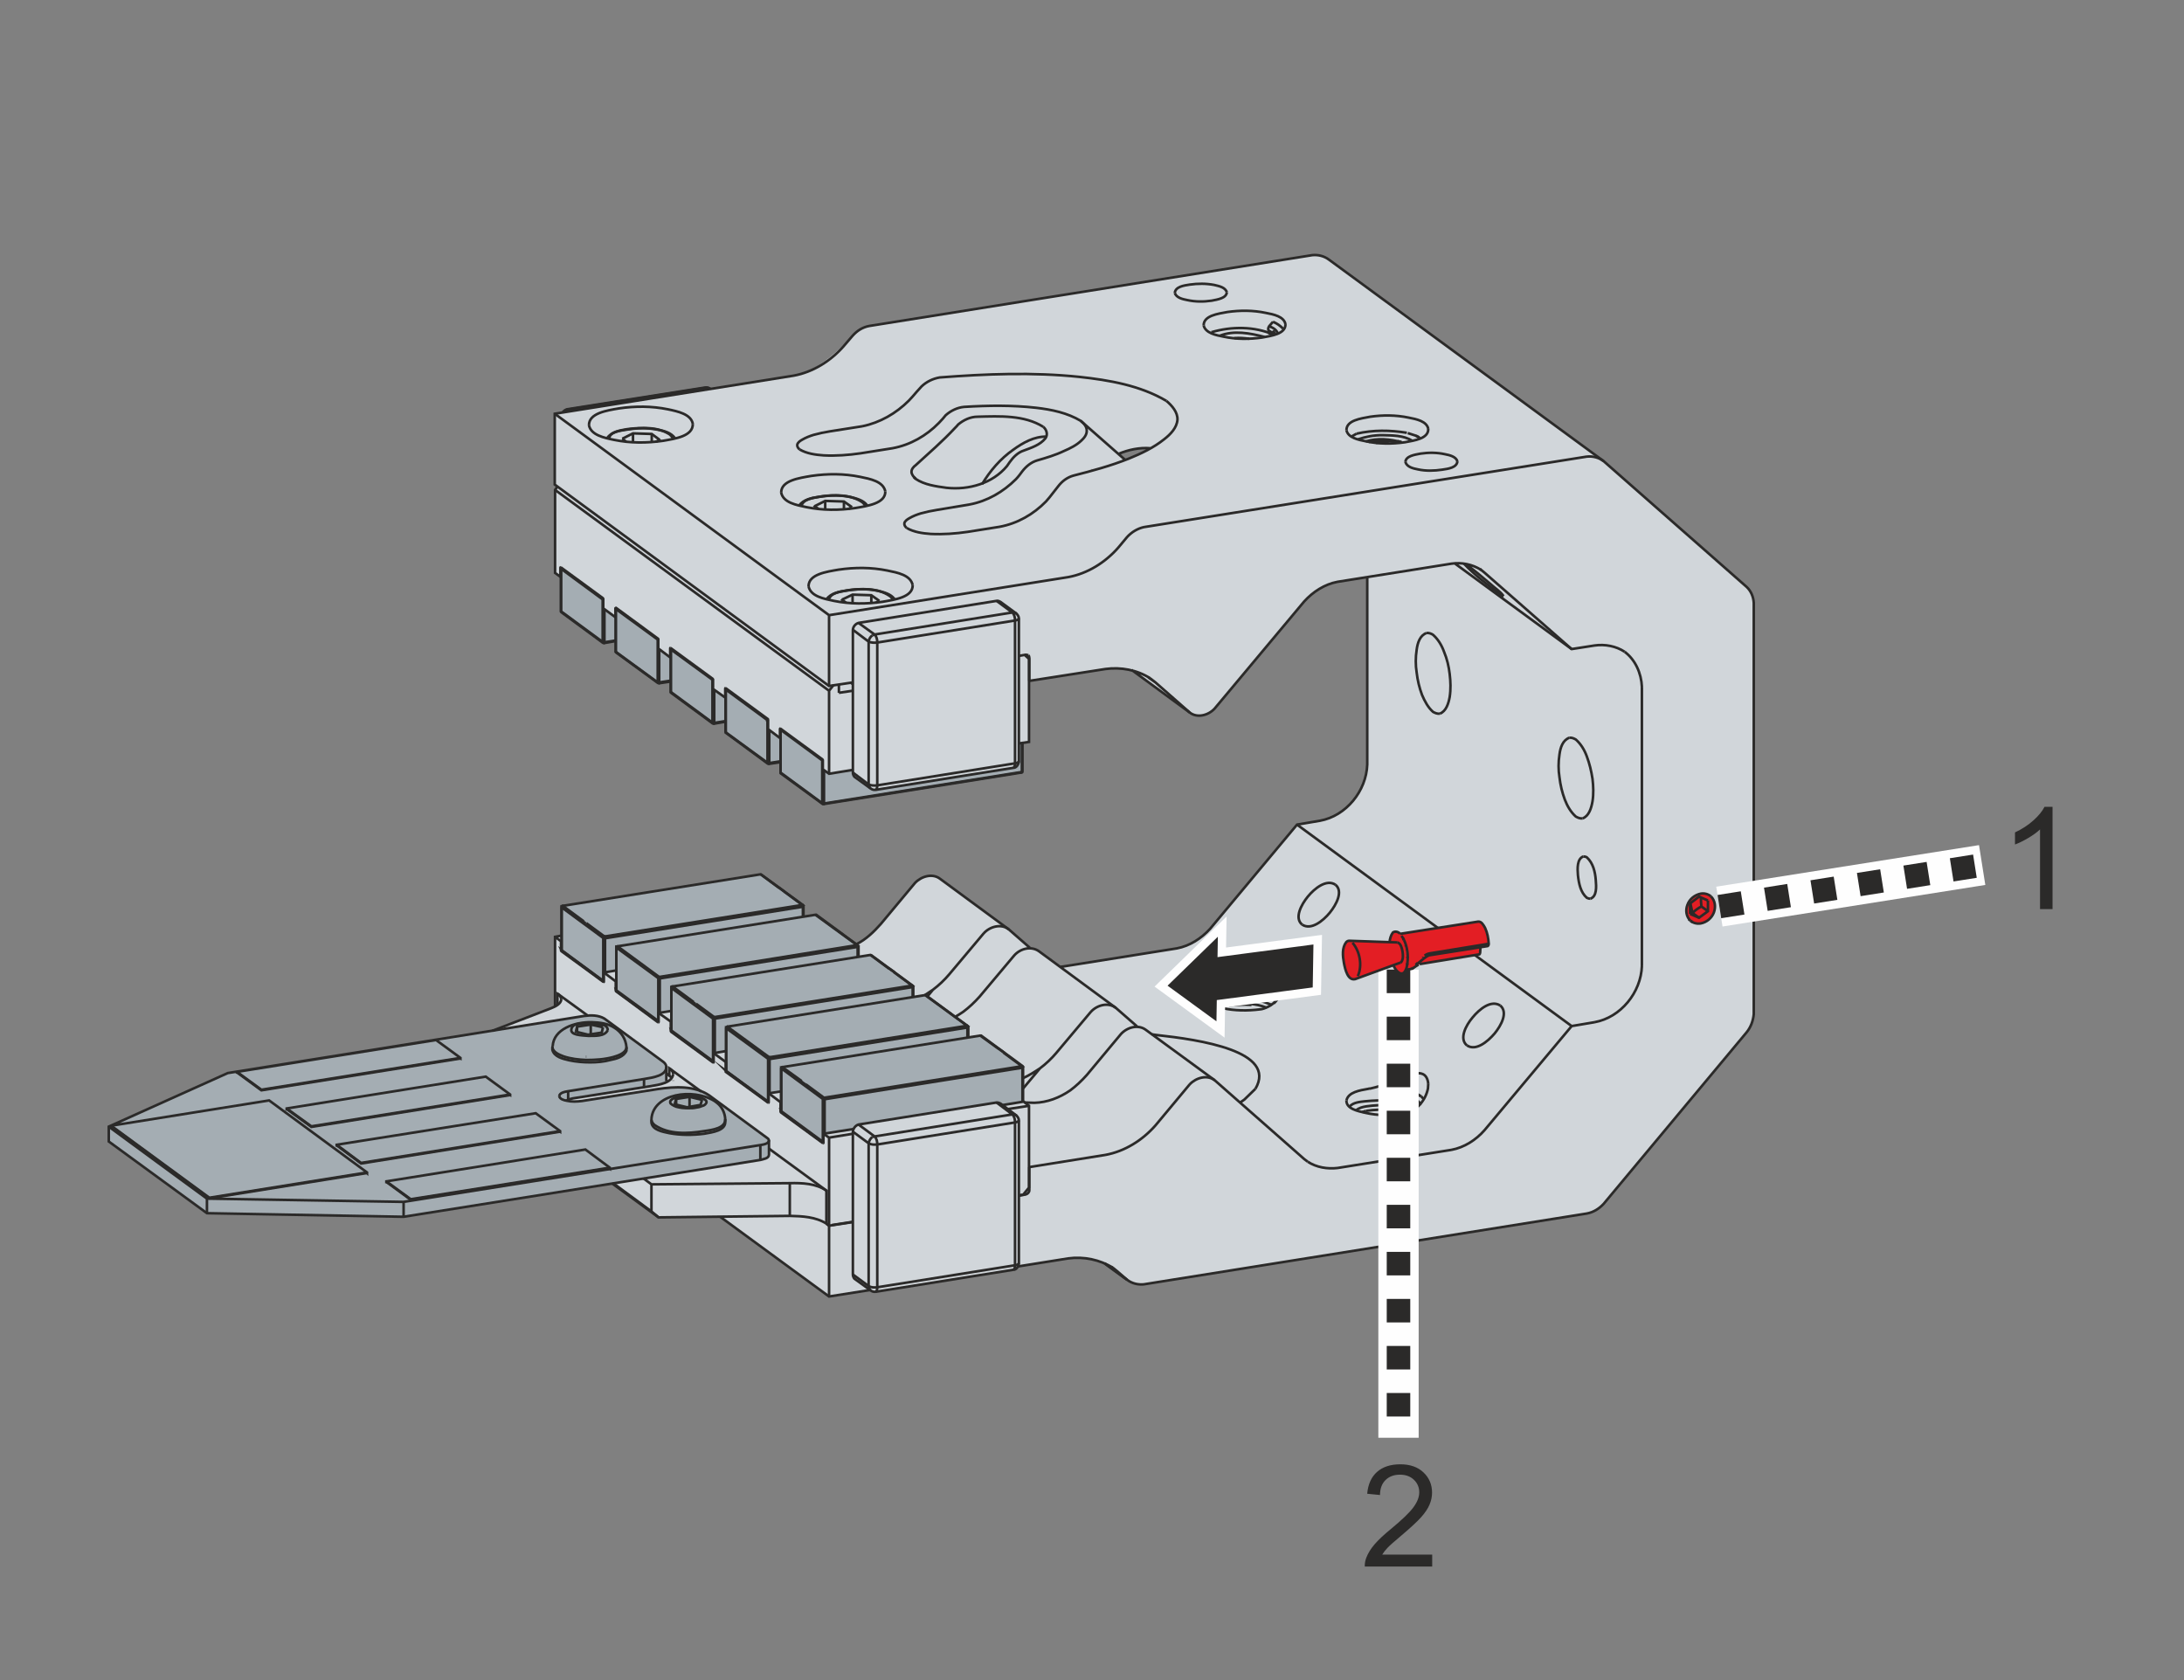 <?xml version="1.0" encoding="UTF-8"?>
<!DOCTYPE svg PUBLIC "-//W3C//DTD SVG 1.1//EN" "http://www.w3.org/Graphics/SVG/1.1/DTD/svg11.dtd">
<!-- Creator: Corel DESIGNER 2020 (64-Bit) -->
<svg xmlns="http://www.w3.org/2000/svg" xml:space="preserve" width="65mm" height="50mm" version="1.1" style="shape-rendering:geometricPrecision; text-rendering:geometricPrecision; image-rendering:optimizeQuality; fill-rule:evenodd; clip-rule:evenodd"
viewBox="0 0 6498.94 4999.18"
 xmlns:xlink="http://www.w3.org/1999/xlink"
 xmlns:xodm="http://www.corel.com/coreldraw/odm/2003">
 <rect x="0" y="0" width="6498.94" height="4999.18" fill="#808080" stroke="none"/>
 <defs>
  <style type="text/css">
   <![CDATA[
    .str3 {stroke:#FEFEFE;stroke-width:25;stroke-miterlimit:22.926}
    .str1 {stroke:#FEFEFE;stroke-width:119.98;stroke-miterlimit:22.926}
    .str0 {stroke:#2B2A29;stroke-width:7.62;stroke-miterlimit:22.926}
    .str2 {stroke:#2B2A29;stroke-width:69.99;stroke-miterlimit:22.926;stroke-dasharray:69.989 69.989}
    .fil0 {fill:none}
    .fil5 {fill:#2B2A29}
    .fil2 {fill:#E31E24}
    .fil4 {fill:#2B2A29;fill-rule:nonzero}
    .fil6 {fill:#E31E24;fill-rule:nonzero}
    .fil1 {fill:#D1D6DA;fill-rule:nonzero}
    .fil3 {fill:#A4ADB3;fill-rule:nonzero}
   ]]>
  </style>
 </defs>
 <g id="Ebene_x0020_1">
  <rect class="fil0" x="-0.01" y="0" width="6498.94" height="4999.18"/>
  <g id="AT2000-1000_Starterkit_mit_Gestell_maerz2021_neue_grafiken-1.svg">
   <g>
    <path id="Mover_Grundk_x0026__x0023_xF6_x003b_rper_RV" class="fil1" d="M4722 3610.87c12.28,-2.18 32.63,-9.43 49.58,-28.34l425.84 -510.83c13.37,-17.28 18.39,-31.09 21.25,-54.01l0 -1223.52c-1.23,-21.35 -9.6,-36.98 -21.25,-47.81l-425.84 -374.49 -817.92 -599.92c-14.96,-11.54 -36.51,-14.28 -48.82,-12.73l-1318.26 210.72c-47.12,4.74 -112.14,125.29 -224.87,147.85l-248.03 39.53c-4.8,-4.02 -10.2,-5.08 -15.8,-4.12l-410.79 64.63 -12.67 9.51 -23.64 3.77 0 210.71 8.01 5.89 -7.12 10.05 0 247.01 815.39 597.59 70.83 -11.51 0 -416.99c-0.05,-9.33 9.52,-18.76 16.82,-20.36l410.79 -65.52c3.69,-0.78 7.89,0.68 12.4,3.54l46.92 34.53c4.97,5.18 6.94,9.84 7.08,14.16l0 370.96 30.11 -3.54 0 -181.5 0.89 0 226.64 -35.4c41.68,-5.23 67.58,1.81 80.93,4.87l169.61 124.38c24.57,18.46 54.35,8.52 74.37,-11.51l266.49 -318.72c30.97,-33.39 61.1,-50.1 99.15,-58.43l88.54 -14.17 0 557.76c-4.98,83.81 -59.82,149.79 -140.77,167.32l-68.17 11.52 -258.52 309.86c-20.8,25.05 -63.91,52.86 -99.15,58.43l-339.08 54.01 -8.38 0.83 -62.45 -45.98c-10.15,-6.85 -16.62,-8.34 -25.83,-9.01l-1.62 -1.62 -64.04 -55.81 -203.33 -149.59c-24.34,-17.56 -56.97,-6.72 -74.37,12.4l-101.81 122.17c-22.78,24.79 -41.47,43.98 -69.05,58.43l-3.77 1.89 -877.14 -25.79 -19.48 3.54 0 207.17 -184.91 71.87 355.22 455.15 137.78 100.68 183.27 -2.66 324.03 238.16 711.8 -113.33c34.95,-4.27 70.43,-1.1 108.15,14.92l67.14 48.83c3.62,2.53 6.55,4.57 9.69,6.04 14.55,6.84 24.78,8.21 39.89,7.24l1318.26 -210.71zm-1363.41 -2246.07l-10.18 3.98 -20.39 -17.97 11.03 -4.36 11.49 -3.87c21.54,-6.73 45.14,-10.84 73.62,-8.69 -18.68,10.38 -44.09,22.47 -65.57,30.9z"/>
    <circle class="fil2" transform="matrix(0.27 -0.043 -0 0.28 5060.65 2703.82)" r="159.31"/>
    <g>
     <path id="_104219" class="fil3" d="M2262.56 3451.52c10.57,-2.48 24.83,-4.93 25.68,-15.06l0 -43.38 -3.75 -5.71 -174.2 -127.97c-31.16,-19.78 -70.76,-29.9 -142.42,-20.27l-236.51 37.08c-15.07,1.7 -30.39,2.84 -45.86,-1.03 3.37,-2.79 9.8,-4.99 19.31,-6.94l211.64 -33.24c23.48,-2.88 56.62,-9.22 66.4,-14.78l-0.04 -46.61c-0.41,-3.92 -3.29,-10.07 -10.63,-15.15l-173.52 -127.49c-17.12,-10.87 -43.27,-11.95 -82.05,-4.53l-1038.78 166.55 -354.16 159.22 0 44.43 292.19 213.33 585.19 10.63 1061.52 -169.09z"/>
     <polygon id="_098774_x0020__x0025_1" class="fil3" points="1678.36,3150.55 1680.33,3150.55 1692.13,3153.5 1692.13,3153.5 1709.84,3158.41 1709.84,3158.41 1743.29,3160.38 1743.29,3160.38 1743.29,3160.38 1781.66,3160.38 1781.66,3160.38 1817.07,3154.49 1817.07,3154.49 1817.07,3154.49 1816.09,3154.49 1816.09,3154.49 1836.75,3149.57 1836.75,3149.57 1850.53,3141.7 1850.53,3141.7 1856.43,3137.76 1856.43,3137.76 1856.43,3137.76 1855.45,3137.76 1855.45,3137.76 1857.41,3136.78 1857.41,3136.78 1864.3,3129.89 1864.3,3129.89 1864.3,3129.89 1864.3,3116.11 1864.3,3116.11 1864.3,3116.11 1866.27,3114.14 1866.27,3114.14 1866.27,3114.14 1864.3,3113.16 1864.3,3114.14 1864.3,3114.14 1864.3,3114.14 1863.32,3109.22 1863.32,3109.22 1863.32,3109.22 1863.32,3105.29 1863.32,3105.29 1864.3,3104.3 1864.3,3104.3 1863.32,3101.35 1863.32,3101.35 1862.33,3101.35 1862.33,3101.35 1862.33,3101.35 1861.35,3096.44 1861.35,3096.44 1861.35,3096.44 1860.37,3093.49 1860.37,3093.49 1860.37,3093.49 1860.37,3092.51 1860.37,3092.51 1843.64,3066.92 1843.64,3066.92 1843.64,3066.92 1832.81,3062 1832.81,3062 1831.83,3059.05 1831.83,3059.05 1828.88,3058.07 1828.88,3058.07 1828.88,3058.07 1826.91,3056.1 1826.91,3057.08 1826.91,3057.08 1826.91,3057.08 1825.93,3056.1 1825.93,3056.1 1825.93,3056.1 1820.02,3053.15 1820.02,3053.15 1820.02,3053.15 1820.02,3053.15 1820.02,3053.15 1801.34,3046.26 1801.34,3046.26 1801.34,3046.26 1801.34,3046.26 1801.34,3046.26 1800.35,3046.26 1800.35,3046.26 1800.35,3046.26 1799.37,3046.26 1798.39,3046.26 1798.39,3046.26 1798.39,3046.26 1798.39,3046.26 1798.39,3046.26 1797.4,3045.28 1797.4,3045.28 1797.4,3044.29 1794.45,3045.28 1794.45,3045.28 1794.45,3045.28 1794.45,3044.29 1794.45,3044.29 1794.45,3044.29 1794.45,3044.29 1794.45,3044.29 1792.48,3044.29 1792.48,3044.29 1792.48,3044.29 1791.5,3044.29 1791.5,3044.29 1791.5,3044.29 1791.5,3044.29 1789.53,3044.29 1789.53,3044.29 1789.53,3045.28 1789.53,3045.28 1789.53,3045.28 1790.51,3043.31 1790.51,3043.31 1741.33,3040.35 1741.33,3040.35 1741.33,3040.35 1742.31,3041.34 1742.31,3041.34 1739.36,3041.34 1739.36,3041.34 1739.36,3041.34 1739.36,3041.34 1731.49,3042.32 1731.49,3042.32 1731.49,3043.31 1731.49,3043.31 1718.69,3045.28 1718.69,3045.28 1710.82,3046.26 1710.82,3046.26 1700.98,3049.21 1700.98,3049.21 1696.06,3050.2 1696.06,3050.2 1689.18,3053.15 1689.18,3053.15 1684.27,3055.12 1684.27,3055.12 1681.31,3056.1 1681.31,3056.1 1679.35,3058.07 1679.35,3058.07 1679.35,3058.07 1676.39,3060.04 1676.39,3060.04 1676.39,3060.04 1676.39,3060.04 1676.39,3059.05 1675.41,3061.02 1675.41,3061.02 1675.41,3061.02 1675.41,3061.02 1675.41,3061.02 1675.41,3061.02 1675.41,3061.02 1670.49,3063.97 1670.49,3063.97 1672.46,3062.99 1672.46,3062.99 1670.49,3065.94 1670.49,3065.94 1667.54,3066.92 1667.54,3066.92 1667.54,3067.91 1667.54,3067.91 1667.54,3067.91 1666.55,3068.89 1666.55,3068.89 1666.55,3067.91 1664.59,3069.88 1664.59,3069.88 1664.59,3069.88 1664.59,3069.88 1661.63,3072.83 1661.63,3072.83 1661.63,3074.8 1661.63,3074.8 1658.68,3075.78 1658.68,3075.78 1657.7,3076.76 1657.7,3076.76 1657.7,3077.75 1657.7,3077.75 1657.7,3077.75 1655.73,3079.72 1655.73,3079.72 1655.73,3080.7 1655.73,3080.7 1655.73,3080.7 1654.75,3081.68 1654.75,3081.68 1653.76,3086.6 1653.76,3086.6 1651.79,3087.59 1651.79,3087.59 1651.79,3088.57 1651.79,3088.57 1651.79,3088.57 1648.84,3095.46 1648.84,3095.46 1649.83,3093.49 1649.83,3093.49 1648.84,3093.49 1648.84,3093.49 1648.84,3093.49 1646.87,3098.4 1646.87,3098.4 1645.89,3101.35 1645.89,3101.35 1645.89,3101.35 1644.91,3107.25 1644.91,3107.25 1644.91,3107.25 1644.91,3107.25 1644.91,3107.25 1644.91,3107.25 1643.92,3107.25 1643.92,3107.25 1643.92,3107.25 1643.92,3107.25 1643.92,3107.25 1644.91,3110.21 1644.91,3110.21 1644.91,3110.21 1644.91,3110.21 1644.91,3110.21 1643.92,3110.21 1643.92,3110.21 1643.92,3110.21 1643.92,3110.21 1643.92,3110.21 1643.92,3111.19 1643.92,3111.19 1643.92,3113.16 1643.92,3113.16 1643.92,3113.16 1644.91,3113.16 1644.91,3113.16 1644.91,3113.16 1644.91,3113.16 1644.91,3113.16 1643.92,3114.14 1643.92,3114.14 1644.91,3117.1 1644.91,3117.1 1644.91,3117.1 1644.91,3117.1 1644.91,3117.1 1643.92,3117.1 1643.92,3117.1 1643.92,3117.1 1643.92,3117.1 1643.92,3117.1 1643.92,3123 1643.92,3123 1644.91,3123.98 1644.91,3123.98 1644.91,3123.98 1644.91,3123.98 1644.91,3123.98 1643.92,3124.97 1643.92,3124.97 1643.92,3125.95 1643.92,3125.95 1643.92,3125.95 1643.92,3125.95 1643.92,3127.92 1644.91,3127.92 1644.91,3127.92 1644.91,3127.92 1645.89,3128.9 1645.89,3128.9 1648.84,3133.82 1648.84,3133.82 1658.68,3143.66 1658.68,3143.66 1658.68,3143.66 1660.65,3142.68 1660.65,3142.68 1678.36,3151.53 1678.36,3151.53 "/>
     <polygon id="_155266_x0020__x0025_10" class="fil3" points="1669.39,1818.96 1670.27,1821.62 1794.22,1912.81 1796.88,1913.7 1832.29,1907.5 1832.29,1835.79 1831.4,1836.67 1795.11,1810.11 1795.11,1783.56 1794.22,1780.01 1670.42,1689.35 1669.39,1692.36 "/>
     <polygon id="_155266_x0020__x0025_1" class="fil3" points="2001.38,2935.36 1997.84,2939.79 1997.84,3067.28 1998.73,3069.05 2122.67,3160.23 2123.56,3160.23 2123.56,3133.68 2160.75,3127.48 2160.75,3059.31 2164.29,3055.76 2717.62,2967.57 2717.62,2937.13 2716.73,2933.59 2591.9,2842.41 2590.13,2841.52 "/>
     <polygon id="_155266_x0020__x0025_1_0" class="fil3" points="2164.29,3054.88 2160.75,3059.31 2160.75,3186.8 2162.52,3188.57 2285.65,3278.06 2287.35,3277.99 2287.35,3253.2 2324.53,3247.58 2324.53,3178.83 2328.07,3175.29 2881.4,3087.09 2881.4,3055.77 2878.43,3052.23 2755.69,2961.93 2753.03,2961.04 "/>
     <path id="_155266_x0020__x0025_5" class="fil3" d="M2324.53 3178.83l0 127.49 1.45 3.07 122.5 88.12 1.77 0.89 0 -24.8 594.05 -95.32 0 -102.1 -0.89 -3.54c-39.4,-30.89 -78.33,-56.97 -123.94,-91.19l-2.66 0 -588.74 93.84 -3.54 3.54z"/>
     <polygon id="_155266_x0020__x0025_1_1" class="fil3" points="1674.7,2695.44 1671.16,2699.87 1671.16,2827.36 1672.05,2829.13 1795.99,2920.31 1796.88,2920.31 1796.88,2893.76 1834.06,2887.56 1834.06,2819.39 1837.6,2815.84 2390.93,2727.65 2390.93,2697.21 2390.04,2693.67 2265.21,2602.49 2263.44,2601.6 "/>
     <polygon id="_155266_x0020__x0025_9" class="fil3" points="1832.29,1939.38 1834.06,1942.03 1958,2032.33 1960.66,2033.22 1996.07,2027.9 1996.07,1956.15 1994.3,1956.19 1958.89,1929.64 1958.84,1902.19 1958,1900.42 1833.97,1809.35 1832.29,1811.88 "/>
     <polygon id="_155266_x0020__x0025_2" class="fil3" points="1834.06,2819.39 1834.06,2946.87 1834.94,2949.53 1959.73,3040.59 1959.77,3014.16 1997.84,3007.96 1997.84,2939.79 2001.38,2935.36 2554.71,2847.16 2554.71,2816.73 2552.94,2813.19 2429,2722.01 2426.34,2722.01 1837.6,2815.84 "/>
     <polygon id="_098774_x0020__x0025_2" class="fil3" points="2101.4,3371.9 2115.17,3368.95 2131.89,3364.03 2131.89,3364.03 2140.75,3359.11 2140.75,3359.11 2147.63,3355.17 2147.63,3355.17 2147.63,3355.17 2147.63,3355.17 2147.63,3355.17 2147.63,3355.17 2147.63,3355.17 2148.62,3354.19 2148.62,3354.19 2150.58,3354.19 2150.58,3354.19 2151.57,3352.22 2151.57,3352.22 2151.57,3352.22 2159.44,3344.35 2159.44,3344.35 2159.44,3344.35 2159.44,3333.54 2159.44,3333.54 2159.44,3328.62 2159.44,3328.62 2159.44,3328.62 2159.44,3327.64 2159.44,3327.64 2159.44,3327.64 2159.44,3327.64 2159.44,3325.67 2159.44,3325.67 2159.44,3325.67 2157.47,3324.68 2157.47,3324.68 2154.52,3310.91 2154.52,3310.91 2153.54,3306.97 2153.54,3306.97 2150.58,3301.07 2150.58,3301.07 2148.62,3297.13 2148.62,3297.13 2148.62,3297.13 2148.62,3297.13 2145.67,3293.19 2145.67,3293.19 2120.08,3271.56 2120.08,3271.56 2096.48,3262.7 2096.48,3262.7 2096.48,3262.7 2096.48,3262.7 2096.48,3262.7 2088.6,3260.74 2088.6,3260.74 2088.6,3260.74 2090.57,3260.74 2090.57,3260.74 2090.57,3260.74 2089.59,3260.74 2088.6,3260.74 2088.6,3260.74 2088.6,3260.74 2081.72,3259.75 2081.72,3259.75 2081.72,3259.75 2083.69,3258.77 2083.69,3258.77 2081.72,3259.75 2081.72,3259.75 2081.72,3259.75 2080.73,3260.74 2080.73,3260.74 2077.78,3258.77 2077.78,3258.77 2077.78,3258.77 2073.85,3258.77 2073.85,3258.77 2073.85,3258.77 2073.85,3258.77 2064.01,3256.8 2064.01,3256.8 2064.01,3256.8 2064.01,3257.78 2064.01,3257.78 2055.15,3256.8 2055.15,3256.8 2055.15,3256.8 2055.15,3256.8 2055.15,3256.8 2046.3,3256.8 2046.3,3256.8 2046.3,3256.8 2046.3,3256.8 2046.3,3256.8 2037.45,3256.8 2037.45,3256.8 2037.45,3256.8 2037.45,3256.8 2037.45,3256.8 2029.58,3257.78 2029.58,3257.78 2029.58,3257.78 2029.58,3257.78 2029.58,3257.78 2012.85,3259.75 2012.85,3259.75 2012.85,3259.75 2012.85,3259.75 2012.85,3259.75 1997.11,3263.69 1997.11,3263.69 1997.11,3263.69 1995.14,3263.69 1995.14,3263.69 1990.23,3266.64 1990.23,3266.64 1990.23,3266.64 1990.23,3266.64 1990.23,3266.64 1983.34,3268.61 1983.34,3268.61 1983.34,3268.61 1983.34,3268.61 1983.34,3268.61 1982.36,3269.59 1977.44,3271.56 1977.44,3271.56 1977.44,3271.56 1977.44,3271.56 1978.42,3272.54 1978.42,3272.54 1977.44,3272.54 1977.44,3272.54 1973.5,3273.53 1973.5,3273.53 1973.5,3273.53 1971.53,3275.49 1972.52,3275.49 1972.52,3275.49 1972.52,3275.49 1971.53,3276.48 1971.53,3276.48 1971.53,3276.48 1968.58,3277.46 1968.58,3277.46 1963.66,3280.41 1963.66,3280.41 1964.64,3280.41 1964.64,3280.41 1962.68,3281.39 1962.68,3281.39 1944.97,3301.07 1944.97,3301.07 1940.05,3315.83 1940.05,3315.83 1940.05,3320.75 1940.05,3320.75 1937.1,3343.37 1937.1,3343.37 1937.1,3343.37 1939.06,3343.37 1939.06,3343.37 1941.03,3347.3 1941.03,3347.3 1941.03,3347.3 1943,3347.3 1943,3347.3 1942.02,3348.29 1942.02,3348.29 1946.93,3353.21 1946.93,3353.21 1954.81,3359.11 1954.81,3359.11 1954.81,3359.11 1954.81,3359.11 1954.81,3359.11 1973.5,3366.98 1973.5,3366.98 1973.5,3366.98 1975.47,3366.98 1991.21,3371.9 1991.21,3371.9 1991.21,3371.9 1992.2,3370.92 1992.2,3370.92 2002.03,3372.89 2002.03,3372.89 2002.03,3372.89 2001.04,3372.89 2001.04,3372.89 2010.88,3373.87 2010.88,3373.87 2010.88,3373.87 2010.88,3373.87 2010.88,3373.87 2049.26,3377.81 2049.26,3377.81 2086.64,3373.87 2086.64,3373.87 2101.4,3371.9 "/>
     <polygon id="_155266_x0020__x0025_8" class="fil3" points="1996.07,1932.28 1996.07,2058.89 1996.95,2061.54 2120.9,2152.74 2123.56,2153.62 2158.97,2147.42 2158.97,2075.71 2158.09,2075.71 2121.79,2050.04 2121.79,2023.48 2120.9,2019.94 1996.86,1929.11 "/>
     <polygon id="_155266_x0020__x0025_7" class="fil3" points="2158.97,2050.93 2158.97,2177.52 2160.75,2181.06 2284.69,2272.26 2287.35,2273.14 2322.76,2267.83 2322.76,2195.23 2320.99,2196.12 2285.58,2169.56 2285.58,2143 2284.69,2139.45 2160.51,2048.51 "/>
     <polygon id="_155266_x0020__x0025_6" class="fil3" points="2322.76,2171.33 2322.76,2298.82 2323.64,2301.47 2448.48,2392.66 2450.78,2392.63 3038.99,2298.82 3040.76,2298.82 3042.53,2296.16 3042.53,2210.49 2467.07,2302.35 2448.48,2289.08 2448.48,2263.35 2447.59,2259.86 2323.53,2169.01 "/>
    </g>
    <path id="_024598_x0020_Gummi_x0020_Puffer_x0020_12_x002c_7x12_x002c_7x3_x002c_4_x0020__x0025_1" class="fil1" d="M2537.9 2298.82c-0.05,4.57 1.69,8.64 4.43,12.4l47.8 34.52c5.3,3.54 8.17,5.23 15.94,4.43l409.95 -65.46c10.83,-0.19 14.89,-12.55 15.89,-19.54 -0.41,-144.17 0,-281.32 0,-424.96 -0.17,-4.74 -2.51,-9.46 -7.08,-14.16l-47.15 -34.65c-4.43,-2.86 -8.54,-4.19 -12.17,-3.42l-410.79 65.51c-5.45,1.42 -16.14,8.35 -16.82,20.37l0 424.96z"/>
    <path id="_024598_x0020_Gummi_x0020_Puffer_x0020_12_x002c_7x12_x002c_7x3_x002c_4_x0020__x0025_2" class="fil1" d="M2537.9 3792.36c-0.01,4.98 1.88,8.87 4.43,12.4l47.76 34.49c5.34,4.52 11.92,5.16 15.98,4.46l409.62 -65.48c10.44,0.19 15.8,-13.13 16.22,-19.52 -0.65,-142.26 0,-282.67 0,-424.95 0.05,-4.19 -1.96,-8.85 -7.08,-14.17l-46.92 -35.41c-4.12,-2.51 -8.26,-3.65 -12.4,-3.54l-410.79 65.51c-7.3,2.19 -15.81,9.85 -16.82,21.25l0 424.96z"/>
   </g>
   <g id="_Root">
    <g id="_081571_x0020__x0023_1">
     <g id="_081629_x0020_AT9011-0050-0550-1_x0020__x0025_1">
      <g id="_138279_Mover_Grundk_x0026__x0023_xF6_x003b_rper_RV-1">
       <g id="Mover_Grundk_x0026__x0023_xF6_x003b_rper_RV_2">
        <g>
         <path class="fil0 str0" d="M3422.34 2018.17l15.93 12.39 101.81 89.42m-973.86 -851.68c52.24,-10.63 100.04,-38.06 138.12,-76.14 3.54,-3.54 7.08,-7.97 10.62,-11.51 8.86,-10.63 18.6,-21.25 27.45,-30.98 15.06,-14.17 33.64,-23.03 54.01,-26.57 138.11,-10.62 277.1,-15.94 414.33,-1.77 90.31,9.74 182.38,25.68 260.29,71.71m-1091.61 144.32c-4.43,-3.55 -7.97,-8.86 -7.08,-14.17 1.76,-7.09 8.85,-11.51 15.05,-15.05 10.62,-6.2 22.14,-10.63 33.64,-14.17 15.94,-4.43 32.75,-7.97 49.57,-10.63m1265.13 1956.58c65.52,-112.44 -165.55,-146.09 -294.81,-160.24l-12.4 -1.77m-730.39 -1506.83c-4.43,-3.54 -7.97,-8.85 -7.08,-14.17 1.77,-7.08 8.85,-11.51 15.05,-15.05 10.62,-6.2 22.14,-10.63 33.64,-14.17 15.94,-4.42 32.75,-7.97 49.57,-10.62m426.73 -264.72c8.86,7.08 17.71,16.83 17.71,28.34 0.88,12.39 -7.97,23.02 -16.82,30.98 -14.17,13.28 -31.87,22.13 -50.46,30.1 -25.68,12.4 -53.12,20.37 -80.57,28.34 -17.71,5.31 -32.76,17.71 -44.27,32.75 -2.65,3.54 -5.31,7.08 -7.97,10.63 -3.54,4.42 -7.08,8.85 -10.62,12.39 -38.07,38.07 -85.88,65.52 -138.12,75.26m1847.69 1173.06c-3.55,0 -7.09,-0.89 -10.63,-2.66 -18.59,-15.93 -23.91,-42.49 -26.56,-67.28 -1.78,-20.37 -2.66,-48.69 15.94,-55.78m-836.64 202.75c-23.9,-19.49 -2.65,-59.32 16.83,-83.23 20.36,-24.79 55.77,-53.12 82.34,-35.41m-478.08 -1760.91c1.77,-18.6 26.56,-22.14 44.26,-24.8 24.8,-3.54 48.69,-3.54 72.6,0.89 15.06,3.54 33.64,7.08 38.07,22.14m531.19 504.64c1.77,-17.71 26.57,-21.25 45.15,-24.8 23.91,-3.54 48.69,-3.54 72.6,1.77 14.17,2.66 32.75,7.09 37.18,21.26m137.23 401.04c-4.43,0 -7.09,-3.54 -9.74,-5.31 -38.07,-28.34 -76.14,-57.54 -108.01,-91.19m-1721.97 -215.13c-6.19,-30.11 -45.15,-37.18 -75.25,-43.38 -47.81,-9.74 -96.5,-9.74 -145.2,-2.66 -35.41,6.2 -89.42,13.28 -89.42,49.58m1960.12 657.79c-7.09,0.89 -14.17,-1.76 -20.37,-5.31 -15.05,-13.28 -24.79,-31.86 -32.75,-50.46 -7.97,-21.25 -13.29,-43.38 -15.94,-66.4 -3.54,-22.14 -3.54,-45.15 0,-68.17 2.65,-20.37 9.74,-42.49 29.22,-49.58m-2183.22 -622.38c-5.31,-29.23 -45.15,-37.18 -74.36,-43.38 -47.81,-9.74 -97.39,-9.74 -145.2,-2.66 -36.3,6.2 -90.31,14.17 -89.42,50.46m963.23 475.42c-6.2,-30.1 -45.15,-37.18 -75.26,-43.38 -47.8,-9.74 -96.49,-9.74 -145.19,-2.65 -35.41,6.19 -89.43,13.28 -89.43,49.57m1959.24 1366.07c-23.91,-19.48 -3.55,-59.32 16.82,-83.23 20.36,-24.79 54.89,-53.11 82.34,-35.41m245.23 -556.87c-7.08,0.89 -14.16,-1.77 -20.36,-5.31 -15.06,-13.28 -25.68,-31.87 -32.76,-50.46 -7.97,-21.26 -13.28,-43.38 -15.93,-66.4 -3.55,-22.14 -3.55,-45.15 0,-68.17 2.65,-20.37 9.74,-42.5 29.22,-49.58m-1088.07 -1227.07c0,-29.22 42.49,-34.52 70.83,-39.83 38.06,-5.31 76.14,-5.31 114.21,2.66 23.02,4.42 54,10.62 58.43,33.63m1266.01 1702.49c12.4,12.39 15.05,30.98 8.86,47.8 -6.2,16.82 -21.26,29.22 -38.95,32.75 -11.51,1.77 -22.14,-0.88 -30.98,-7.97m-1023.44 -1459.9c0,-29.22 42.49,-34.52 70.83,-39.84 37.17,-5.31 76.14,-5.31 114.2,2.66 23.02,4.43 54.01,10.63 58.43,33.64m-243.46 1998.18c5.31,-24.79 39.84,-30.11 64.63,-34.52 1.77,-0.89 3.54,-0.89 6.2,-0.89 39.83,-8.86 77.91,-24.79 116.86,-39.84 11.51,-4.42 24.79,-7.97 36.29,-4.42 13.28,3.54 18.6,17.71 19.48,30.98m-668.42 -262.95c5.31,-24.79 39.84,-30.1 64.63,-34.52 1.77,-0.89 4.43,-0.89 6.2,-0.89 39.83,-8.85 78.8,-24.79 116.86,-39.83 11.51,-4.43 24.79,-7.97 36.3,-4.43 13.28,3.54 18.59,17.71 20.36,30.98m-1101.35 -1489.12c-6.2,-6.2 -12.39,-13.28 -12.39,-21.25 0,-7.97 6.19,-15.06 12.39,-19.48 39.84,-36.3 80.57,-71.72 116.87,-110.67 3.54,-3.54 7.08,-7.08 9.74,-10.62 15.94,-13.28 36.29,-23.03 57.54,-23.03 66.4,-1.77 139,-5.31 195.66,30.11m-177.06 1506.82c18.59,-20.36 52.23,-29.22 74.37,-11.51m1832.63 -826.01c31.86,23.9 49.57,63.74 51.34,104.46m0 830.44c-2.66,78.79 -62.85,153.16 -140.77,167.32m-816.42 -598.82l-0.74 -0.55m-313.41 772.01c-22.13,-16.83 -54.89,-7.97 -74.37,12.39m-293.92 -216.01c18.59,-20.37 52.23,-29.22 74.37,-11.51m-260.29 -1049.12c1.77,1.77 2.66,4.43 2.66,7.09l0 69.05m-0.89 1445.74l0.89 0.88 0 69.06c0,5.32 -4.43,10.63 -10.63,12.4l-20.37 3.54m12.4 -349.7c17.71,-7.97 34.52,-18.59 50.46,-29.22 17.71,-13.28 34.52,-29.22 48.69,-46.04m-391.32 -171.75c7.97,-5.31 15.94,-10.62 23.91,-15.94 17.71,-13.28 34.52,-29.22 48.69,-46.03m1155.35 576.35c-30.1,3.54 -62.85,-1.77 -88.53,-18.59m516.15 -1760.92l9.74 7.97 -13.28 -10.62m13.28 1669.73c-25.68,29.22 -60.2,51.34 -98.27,58.43m-144.99 -106.09l-0.21 -0.15m597.6 -1943.29c-14.17,-10.63 -31.87,-15.05 -49.58,-13.28m-1283.73 1990.22c-38.95,44.26 -91.19,77.02 -148.73,87.65m114.2 -1868.04c-19.48,4.42 -36.29,15.05 -49.58,29.21m-41.6 2175.26l15.05 12.4 -21.25 -15.94m21.25 -2139.84c-38.95,44.27 -91.19,77.03 -148.74,87.65m-84.11 1461.68l-50.46 60.2m372.72 -1223.52l21.25 15.05m-151.39 1728.16l67.28 49.58 -26.56 -23.02m-551.56 -840.18l-15.94 19.48m1099.58 -510.83l817.16 599.36 -259.4 309.87m327.57 -321.38l-68.17 11.51m-357.67 368.3l-339.08 54m437.36 -1771.54l259.4 227.53m-2140.72 1705.14l-69.06 10.62 -7.97 -6.2m365.64 -741.9l102.7 -122.18m362.1 659.57l-226.64 36.29m115.97 -1755.6l-711.8 113.32 -816.28 -599.36m816.28 2416.06l0 210.72m1073.02 -631.25l-101.81 122.18m-967.66 -2065.47l95.61 -15.05m2319.56 775.54l0 830.44m-1531.62 -1276.65l-26.56 31.87m-538.28 -112.43l95.61 -15.94m-417.87 329.34l0 210.72m2254.93 -682.59l-1318.26 209.83m-260.29 1564.36l102.7 -122.17"/>
        </g>
        <g>
         <path class="fil0 str0" d="M3059.35 3538.27l3.55 3.54m50.46 -2242.53c-35.41,-0.89 -69.06,17.71 -98.27,38.95 -38.07,26.57 -69.06,62.86 -92.96,102.7m-506.41 41.6l-1.77 -0.88m648.95 475.42l-11.52 -8.86m0.89 1605.99l-4.43 -3.54"/>
        </g>
        <g>
         <path class="fil0 str0" d="M2842.45 3025.67c7.97,-4.43 15.94,-9.74 23.91,-15.05 17.71,-13.28 33.64,-28.34 48.69,-45.15l102.7 -122.18c18.59,-21.25 51.34,-29.22 74.36,-12.39l228.42 168.21 62.85 54.89m-35.4 -1685.67l-131.92 -115.98c-39.84,-23.91 -86.77,-33.64 -132.8,-38.95 -70.83,-7.97 -142.54,-7.08 -214.26,-2.66 -20.36,1.77 -39.83,11.52 -54.88,24.8 -2.66,3.54 -6.2,7.08 -8.86,10.62 -3.54,4.43 -7.97,7.97 -11.51,12.4 -37.18,38.06 -85,65.51 -138.11,75.25l-94.73 15.06c-36.29,5.31 -73.48,7.97 -109.78,6.2 -24.79,-1.77 -50.46,-5.32 -71.71,-17.71m906.57 2421.37l68.17 49.58c14.17,10.63 31.87,15.05 49.58,13.28l1318.26 -210.71c19.48,-3.54 36.29,-14.17 49.58,-28.34l425.84 -510.83c12.39,-15.06 19.48,-34.53 21.25,-54.01l0 -1223.52c-0.89,-17.71 -7.97,-35.41 -21.25,-47.81l-425.84 -374.49c-272.69,-200.09 -544.48,-399.28 -817.16,-599.37 -14.17,-10.62 -31.87,-15.05 -49.58,-13.28l-1318.26 210.72c-19.48,3.54 -36.3,14.16 -49.58,29.22l-26.56 30.98c-38.95,44.26 -91.2,77.02 -148.74,87.65l-710.92 113.32 0 210.71 816.28 599.37 70.83 -10.63m189.46 -603.79l-7.97 -7.08m2309.82 1319.13l-4.43 -3.54m11.51 8.85l-5.31 -4.43m-1559.95 -1546.67c16.82,14.17 33.64,33.64 32.75,55.78 -1.77,23.91 -20.37,43.38 -39.84,58.43 -30.98,24.79 -68.17,42.49 -105.35,57.55 -53.12,21.25 -108.89,36.29 -164.67,50.46 -18.59,5.31 -33.63,16.82 -45.15,31.86 -8.85,10.63 -16.82,22.14 -25.67,32.76 -3.55,4.43 -7.09,7.97 -10.63,12.39 -37.18,38.07 -85,65.52 -138.11,75.26l-94.73 15.05c-36.29,5.32 -73.48,7.97 -109.78,6.2 -24.79,-1.77 -50.46,-5.31 -71.71,-17.71m991.57 1709.57c4.43,-2.66 8.85,-5.32 13.28,-8.86l32.75 -31.86m728.63 -247.9l0 0c23.91,20.37 2.65,59.32 -16.83,83.23 -21.25,24.79 -55.77,53.12 -82.33,35.41l0 0m346.16 -562.19c3.54,0 7.96,0.89 10.62,2.66 18.59,16.82 24.79,43.38 26.56,67.28 1.78,20.37 3.55,48.7 -15.93,55.78m-758.73 -41.61l0 0c23.9,19.48 2.65,59.32 -16.83,83.23 -20.36,24.79 -55.77,53.11 -82.34,35.41l0 0m-223.98 -1881.32c-1.77,17.71 -27.45,21.25 -45.15,24.79 -23.91,3.54 -48.69,3.54 -72.6,-1.77 -14.17,-2.66 -32.75,-7.08 -37.18,-21.25m841.06 501.1c-1.77,18.59 -26.57,22.13 -45.15,24.79 -23.91,3.54 -48.69,4.42 -72.6,-0.89 -14.17,-2.65 -32.75,-7.08 -37.18,-22.13m177.07 302.78c2.65,0.88 4.42,2.65 6.2,3.54 24.79,18.59 47.8,38.07 71.71,58.43 12.39,11.51 27.45,20.37 37.18,34.52m-2149.58 -308.09c6.2,30.11 45.15,37.18 75.25,43.38 47.81,9.74 97.39,9.74 145.2,2.65 35.41,-6.2 90.31,-13.28 89.42,-49.57m1610.42 421.41c7.08,-0.88 14.17,1.77 19.48,5.31 15.05,13.29 25.68,30.99 32.75,50.47 8.86,21.25 14.17,43.38 16.83,66.4 2.65,22.13 3.54,45.15 0,68.17 -3.55,19.48 -10.63,42.49 -29.22,49.57m-2532.04 -857.88c6.19,29.22 45.14,37.18 75.25,43.38 47.81,9.74 96.49,9.74 145.2,2.66 35.41,-6.2 89.42,-13.29 88.53,-50.46m344.39 483.38c6.2,30.11 46.04,37.18 75.26,43.38 47.8,9.74 97.38,9.74 145.2,2.66 35.4,-6.2 90.3,-13.28 89.42,-49.58m1953.92 454.18c7.08,-0.89 13.28,1.77 19.48,5.31 15.05,13.28 25.68,30.98 32.75,50.46 7.97,21.26 13.28,43.38 16.82,66.41 2.66,22.13 3.55,45.14 0,67.28 -3.54,20.37 -10.62,43.38 -29.22,50.46m-884.44 -1470.53c0.88,29.22 -41.61,34.53 -69.95,39.84 -38.06,5.31 -77.02,5.31 -114.2,-2.66 -23.02,-4.43 -54.01,-10.62 -59.32,-33.64m1448.4 1771.54c-12.4,-12.39 -15.06,-30.98 -8.86,-46.92 6.2,-17.7 22.14,-30.1 39.84,-33.63 10.62,-1.78 21.25,0.88 30.1,7.97m-841.06 -1390.85c0.89,29.22 -41.6,34.52 -69.94,39.83 -38.06,5.32 -77.03,5.32 -114.2,-2.65 -23.03,-4.43 -54.9,-10.63 -59.32,-33.64m243.46 1945.95l-0.88 13.28c-7.09,35.41 -33.64,66.4 -69.06,75.26 -1.77,0 -4.43,0.88 -6.2,0.88 -36.29,4.43 -74.37,4.43 -109.78,-3.54 -23.9,-5.31 -58.43,-12.4 -57.54,-37.18m-180.61 -360.33l-1.77 13.28c-7.08,35.41 -33.64,66.41 -69.06,75.26 -1.77,0 -3.54,0.88 -6.2,0.88 -36.29,4.43 -74.36,4.43 -109.77,-3.54 -23.91,-5.31 -58.44,-12.39 -57.55,-37.18m-477.19 -1692.74c10.63,8.85 14.17,23.91 6.2,34.52 -15.94,19.48 -40.72,27.45 -64.63,36.3 -16.82,5.31 -30.98,19.48 -41.61,34.52 -2.65,3.54 -5.31,7.97 -7.97,11.51 -42.49,51.35 -113.32,71.72 -179.72,64.63 -31.87,-4.43 -65.51,-8.85 -92.07,-26.56m1166.87 2031.83l-10.63 -7.97 -266.49 -234.61 -204.51 -149.63c-22.14,-16.82 -54.89,-8.85 -74.37,12.4l-101.81 122.17c-15.05,16.83 -30.98,31.87 -48.69,45.15 -31.87,22.14 -69.06,36.3 -107.12,37.18 -9.74,0 -19.48,-0.88 -29.22,-0.88m15.93 -460.37l-62.85 -54.89 -204.52 -150.51c-22.13,-16.82 -54.89,-7.97 -74.37,12.4l-101.81 122.17c-21.25,23.91 -44.26,46.04 -72.6,60.21m1780.4 -1133.23l347.93 254.98 68.17 -10.63c30.98,-4.43 63.75,1.77 89.43,18.6m-765.82 -222.22l0 557.76c-2.65,78.8 -62.86,153.17 -140.77,167.32l-68.17 11.52 -258.52 309.86c-26.56,29.22 -61.09,51.35 -99.15,58.43l-339.08 54.01 -8.85 0.88m213.37 -883.56l172.63 126.6c22.14,17.71 55.78,8.86 74.37,-11.51l266.49 -318.72c26.56,-29.22 61.09,-51.34 99.15,-58.43l339.08 -54c30.11,-4.43 61.97,1.77 88.54,18.59m-1158.01 -296.58l-0.89 0m-216.9 552.44l20.37 -3.54c2.66,0 5.31,0.89 7.97,1.77m362.98 -616.19c-31.87,-2.65 -65.51,4.43 -94.72,16.83m-299.24 2417.83l149.62 -23.91c46.04,-6.19 93.84,3.55 133.69,28.34m-250.55 -1746.76l0.89 0 226.64 -35.4c46.03,-6.2 93.83,2.65 132.8,27.45m-1279.3 1602.44l324.03 237.27 123.06 -19.48"/>
        </g>
       </g>
       <g id="Gewindeeinsatz_HeliCoil_M6x6_x0020__x0025_3">
        <g>
         <path class="fil0 str0" d="M3787.98 957.54c11.51,4.43 21.25,11.51 30.1,20.36m-188.57 21.26c41.6,-16.83 90.31,-7.97 133.68,3.54m13.28 -31.87c10.63,3.54 21.26,9.74 25.68,20.37m-129.26 15.05c15.06,-1.77 30.11,0 44.27,1.77"/>
        </g>
        <g>
         <path class="fil0 str0" d="M3787.98 983.22l7.08 10.62m-7.08 -36.29l0 0 -11.52 13.28c-2.65,4.43 -4.42,9.74 0,13.28l16.83 10.63m-7.08 0l-11.52 -3.54m-169.98 -2.66c60.2,-17.71 127.49,-17.71 185.04,7.08"/>
        </g>
       </g>
       <g id="Gewindeeinsatz_HeliCoil_M6x6_x0020__x0025_4">
        <g>
         <path class="fil0 str0" d="M4022.59 1298.39l14.16 -7.97m4.43 16.83c23.02,-7.97 46.92,-12.4 71.72,-12.4 30.1,0.89 63.74,0 89.42,16.83m-138.12 1.77c34.53,-10.63 72.6,-7.09 107.13,2.65m42.49 -19.48l11.51 7.09"/>
        </g>
        <g>
         <path class="fil0 str0" d="M4036.75 1290.42c49.58,-11.51 100.04,-10.62 149.63,-2.65m36.29 14.17l-1.77 -1.77 -7.08 -3.55 -24.79 -7.96m-30.11 23.9l10.63 2.66m-96.5 0c30.1,-6.2 61.09,-3.54 92.07,1.77m-70.83 0.88c12.4,-1.77 25.68,-0.88 38.07,0.89"/>
        </g>
       </g>
       <g id="Gewindeeinsatz_HeliCoil_M6x6_x0020__x0025_5">
        <g>
         <path class="fil0 str0" d="M3795.06 2976.97l-22.14 -7.97m40.72 -14.17l-7.96 -7.08m-201.86 23.02l-12.4 8.86"/>
        </g>
        <g>
         <path class="fil0 str0" d="M3790.63 2985.83l6.2 -7.09m5.31 -3.54l-14.16 -17.71m-3.55 32.75c-9.74,-3.54 -19.48,-7.97 -30.1,-10.62 -24.8,-7.09 -50.46,-8.86 -75.26,-7.97 -12.39,0.88 -23.9,2.66 -36.29,3.54 -13.28,1.77 -29.22,3.54 -35.41,15.05m110.66 -3.54c17.71,1.77 34.53,5.31 50.46,11.51"/>
        </g>
        <g>
         <path class="fil0 str0" d="M3797.72 2980.51l-15.06 -12.39c-1.77,-0.89 -3.54,-3.55 -3.54,-5.32 0.89,0 1.77,0 1.77,-0.88 1.77,-1.77 4.43,-2.66 7.09,-4.43l17.71 -9.74 0 0m-198.32 22.14l-3.54 0.88m7.97 -2.65l-1.77 0m7.97 -2.66l-3.55 1.77m-10.62 3.54l0 0 24.79 -8.85 0 0 -7.08 2.65m173.52 12.4c-7.08,-2.65 -14.17,-5.31 -22.14,-7.97 -46.03,-11.51 -94.72,-15.94 -141.65,-7.97m163.78 15.05l1.77 5.32m-146.97 11.51l-21.25 4.43m95.61 -7.09c-22.13,-1.77 -45.15,0 -67.28,1.77m-35.41 3.54c30.98,-10.62 63.74,-10.62 96.49,-8.85m-33.64 -0.88l-2.65 -0.89"/>
        </g>
       </g>
       <g id="Gewindeeinsatz_HeliCoil_M6x6_x0020__x0025_6">
        <g>
         <path class="fil0 str0" d="M4138.57 3262.05c0.89,0 1.77,-0.88 2.66,-0.88 1.77,-2.66 3.54,-4.43 5.31,-7.09l11.52 -13.28m46.91 63.75c-21.25,-7.97 -43.37,-13.29 -66.4,-15.94m39.84 20.36l-39.84 -6.2m99.16 -30.98l-8.86 -9.74m-16.82 30.99c-23.91,-7.09 -47.81,-13.29 -71.72,-18.6m77.03 20.36l-2.66 -0.88m-70.82 -41.61l-2.66 8.86"/>
        </g>
        <g>
         <path class="fil0 str0" d="M4140.33 3306.32l-1.77 -3.55c-23.91,-1.77 -48.69,-0.88 -73.48,2.66m161.12 -16.82c0,-1.77 -0.88,-3.54 -0.88,-4.43 -4.43,-10.63 -17.71,-15.05 -30.11,-18.6 -17.7,-5.31 -32.75,-7.97 -48.69,-11.51m-7.97 48.69c0,-4.42 0,-8.85 0,-14.16 -24.79,-0.89 -49.57,0 -73.48,3.54 -10.63,1.77 -21.25,4.43 -29.22,11.51m102.69 -36.29c23.03,2.65 45.15,7.96 66.4,15.93m-66.4 5.32l1.77 -14.17"/>
        </g>
        <g>
         <path class="fil0 str0" d="M4176.64 3273.56c-11.51,-2.65 -23.91,-2.65 -36.3,-2.65l-1.77 -3.54c0,-1.78 0,-3.55 0,-5.32l1.77 -8.85m-123.94 38.95c10.62,-11.51 28.33,-13.28 44.26,-15.05 26.57,-2.66 53.12,-3.55 79.68,-2.66l0 0m9.75 1.77l-2.66 -0.89m7.97 1.78l-2.66 0m7.97 1.77l-0.89 -0.89m-141.65 12.4l-1.77 1.77m141.66 -51.35c24.79,0.89 49.57,7.97 70.82,21.25l0 0m0 0l-12.39 -5.31m-40.73 16.82l44.27 18.6m-49.58 15.94l16.82 4.43m32.76 -20.37l0.88 1.77m-73.48 13.28l36.29 4.43m-43.38 -5.31l1.78 0m45.14 6.2l-8.85 -3.55m-119.52 0l-2.66 0.89m-2.65 -0.89l11.51 -3.54m139.88 -22.14l15.94 10.63m-35.41 -18.6l-1.77 0m-47.8 30.99l-27.45 0.88"/>
        </g>
       </g>
      </g>
      <g id="_103080_Magnettraegersatz_mit_Schraublasche-1">
       <g id="LM017MT110005-1">
        <g id="LM017MT110000">
         <g>
          <path class="fil0 str0" d="M1651.68 2787.52l17.71 13.28 1.77 -0.88m-12.4 190.34l0 -33.64c6.2,3.55 10.63,9.75 11.51,16.83m679.94 644.51l0 -97.38c37.18,-0.88 77.91,0.89 108.89,22.14l0 98.26m-455.95 -445.32c0,-7.08 -5.31,-12.39 -11.51,-16.82l0 22.14m332.89 78.79l-1.77 0 0 27.45c0,0.89 0,1.77 0.88,2.66l125.72 92.07m-288.61 -242.58l-0.89 0.88 0 26.57c0,0.88 0,1.77 0,2.66l126.6 92.06m-288.61 -241.69l-1.77 0 0 27.45c0,0.88 0,1.77 0.88,2.66l125.72 92.06m-288.61 -241.69l-1.77 0 0 27.45c0,0.89 0.88,1.77 0.88,1.77l125.72 92.95m-289.5 -241.69l0 26.56c0,0.89 0,1.78 0.88,2.66l125.72 92.07m1203.16 378.04l62.86 -9.74m-594.94 356.78l0 -262.06 70.83 -11.51m-578.13 248.78l-21.25 -17.71 0 -80.57 411.68 -3.54m-411.68 84.11l-114.2 -84.11m90.31 -14.17l23.9 17.71m511.73 -150.51l16.82 11.51m-179.72 -131.91l35.41 26.56m-199.2 -146.08l36.29 26.56m-200.09 -146.08l36.3 25.68m-199.2 -146.08l35.41 26.56"/>
         </g>
         <g>
          <path class="fil0 str0" d="M1672.05 2830.01l-1.78 0m332.89 385.12l0 0.89m-20.36 -22.14l8.85 7.09c2.66,1.77 4.43,3.54 6.2,5.31m461.25 336.43l-170.86 -124.83m-296.59 -239.04l94.73 69.06m-337.31 -225.76l-90.31 -65.52m664 350.59l1.77 0m3.54 1.77l-4.43 0.89m-654.25 -482.51l1.77 0m488.7 359.45l0.89 0m3.54 1.77l-4.43 0.89m-163.78 -122.18l1.77 0m2.66 1.77l-3.55 0.89m-164.66 -122.18l1.77 -0.89m3.54 2.66l-4.43 0"/>
         </g>
         <g>
          <path class="fil0 str0" d="M2321.87 3247.89l-34.52 5.31 0 27.45c0,0.88 -0.89,0.88 -0.89,0.88m-616.19 -308.09c-0.88,13.28 -16.82,21.25 -30.1,26.56l-175.29 67.29m220.44 208.05c5.31,-4.42 12.39,-5.31 19.48,-7.08l231.07 -36.29c26.56,-4.43 64.63,-9.74 67.28,-36.3m-181.49 325.81l138.11 100.92 390.44 -4.43c37.18,0.89 77.02,2.66 108.89,23.02l7.97 6.2 3.54 -0.88m-21.25 -244.35l0 0c0.89,0 0.89,-0.89 0.89,-1.77l0 -26.57 89.42 -14.17m-416.99 -197.43c0.89,0 0.89,-0.88 0.89,-0.88l0 -27.45 37.18 -6.2m-201.86 -85c0.88,0 0.88,-0.88 0.88,-1.77l0 -26.56 38.07 -6.2m-201.86 -85.88l0 0c0.89,0 0.89,0 0.89,-0.88l0 -27.45 37.18 -6.2m1147.38 401.05l64.63 -10.63 15.94 12.4 0 243.46 -16.83 20.37m-13.28 2.65l11.51 -1.77m-568.38 90.31l62.86 -9.74m-866.74 -851.68l-19.48 3.54 0 207.17"/>
         </g>
        </g>
        <g id="LM017MA000000_x0020__x0025_1">
         <g>
          <path class="fil0 str0" d="M1742.87 2747.67l-15.93 -11.51c0,-0.88 0.88,-0.88 1.77,-0.88l-54.01 -39.84c-1.77,0.88 -3.54,2.66 -3.54,4.43l0 -0.89m719.77 -1.77l-1.77 0.89 0 29.22m-592.28 191.23l-1.77 0 -123.95 -91.2 0.89 1.78m128.37 64.63l0 -101.81c-1.77,0 -3.54,0 -5.31,-0.89l-123.95 -91.19 0 127.48m592.28 -225.75l54.01 39.84c0,0 0.88,0 0.88,0l16.82 12.39m-590.5 92.96l54 39.83 588.74 -93.84 -54 -39.83m-538.28 265.6l0 -127.49m594.05 -92.95l-588.74 93.84"/>
         </g>
         <g>
          <path class="fil0 str0" d="M1795.99 2920.31l-0.88 -1.77m5.31 -126.6c0,-1.77 -0.89,-3.55 -1.77,-5.32 -1.77,0.89 -3.54,2.66 -3.54,4.43m594.05 -92.95c0,-1.78 -0.89,-3.54 -1.77,-5.32l2.65 0.89"/>
         </g>
         <g>
          <path class="fil0 str0" d="M2333.39 2653.83l1.76 0c-0.88,-0.88 -0.88,-0.88 -1.76,-0.88m-588.74 93.84c-0.89,0.88 -0.89,0.88 -1.78,0.88m648.06 -20.36l0 -30.11 0 -0.89c0,-0.88 -0.89,-1.76 -0.89,-2.65l-124.83 -91.19 -1.77 -0.89 -588.74 93.84 -1.77 0c-0.88,0.88 -1.77,1.77 -1.77,3.54l0 126.61 0 1.76c0,0.89 0,1.78 0.89,1.78l123.94 91.19 0.89 0"/>
         </g>
        </g>
        <g id="LM017MA000000_x0020__x0025_2">
         <g>
          <path class="fil0 str0" d="M1960.66 3038.94l-1.77 -0.88 0 -127.49c0.88,0.88 2.66,0.88 4.43,0.88l0 101.82m591.39 -196.55l-2.65 0.89 -588.74 93.83m463.02 -189.46l123.94 90.31 -588.73 94.73 -123.95 -91.2c-1.77,0 -2.66,1.78 -3.54,3.55l0 -0.89m124.83 219.56l-124.83 -91.2 0.88 2.66m123.95 -38.95l-124.83 -91.19 0 127.48m718 -99.15l0 -30.1"/>
         </g>
         <g>
          <path class="fil0 str0" d="M2552.06 2817.62c0,-1.78 0,-3.55 -1.78,-5.32l2.66 0.89m-594.05 97.38c0,-1.77 0.88,-3.54 2.66,-3.54 1.77,0.88 1.77,2.66 1.77,4.42m-3.55 129.26l-0.88 -2.65"/>
         </g>
         <g>
          <path class="fil0 str0" d="M2554.71 2846.84l0 -30.11 -0.88 -0.89c0,-0.88 0,-1.77 -0.89,-2.65l-123.94 -91.2 -2.66 0 -588.74 93.84 -0.89 0c-1.77,0 -2.65,1.78 -2.65,2.66l0 127.49 0 0.88c0,0.89 0.88,1.78 0.88,2.66l124.83 91.19 0 0"/>
         </g>
        </g>
        <g id="LM017MA000000_x0020__x0025_3">
         <g>
          <path class="fil0 str0" d="M2069.55 2987.6l-15.94 -12.4c0,0 0.89,0 1.77,0l-54 -39.84c-1.77,0.89 -3.54,2.66 -3.54,4.43l0 -0.89m719.77 -2.65l-1.77 0.88 0 30.11m-591.4 191.23l-2.65 -0.88 -123.95 -91.2 0.89 2.66m128.37 63.74l0 -101.81c-1.77,0.89 -3.54,0 -5.31,0l-123.95 -91.19 0 126.6m592.28 -224.87l54.01 39.84c0,0 0.88,0 0.88,0l16.82 11.51m-590.51 93.84l54.01 39.84 588.74 -93.84 -54.01 -39.84m-538.27 264.72l0 -126.61m594.05 -93.84l-588.74 93.84"/>
         </g>
         <g>
          <path class="fil0 str0" d="M2053.62 2975.2l1.46 -0.23m67.6 185.26l-0.88 -2.65m5.31 -126.61c0,-1.77 -0.89,-3.54 -1.77,-4.42 -1.77,0.88 -2.66,1.77 -3.54,4.42m594.05 -93.84c0,-1.77 -0.89,-3.54 -1.77,-4.42l2.65 0.88"/>
         </g>
         <g>
          <path class="fil0 str0" d="M2069.55 2987.6c0.89,0 1.77,-0.89 1.77,-0.89m588.74 -93.84c0.89,0 0.89,0 1.77,0l-0.88 0m56.66 74.37l0 -30.98 0 -0.89c0,-0.88 -0.89,-1.77 -0.89,-1.77l-123.94 -91.19 -2.66 -0.89 -588.74 93.84 -1.77 0c-0.88,0.89 -1.77,1.77 -1.77,3.54l0 126.61 0 0.88c0,0.89 0,1.77 0.89,2.66l123.94 91.19 0.89 0"/>
         </g>
        </g>
        <g id="LM017MA000000_x0020__x0025_4">
         <g>
          <path class="fil0 str0" d="M2287.35 3277.99l-1.77 0 0 -127.49c1.77,0.89 3.54,0.89 4.43,0.89l0 101.81m591.39 -196.55l-2.65 0.89 -588.74 93.84m463.02 -190.35l124.83 91.2 -588.74 93.83 -124.83 -91.19c-1.77,0.89 -2.66,2.66 -3.54,4.43l0 -0.89m124.83 219.56l-124.83 -91.19 1.77 1.77m123.06 -38.07l-124.83 -91.19 0 127.49m718 -100.04l0 -29.22"/>
         </g>
         <g>
          <path class="fil0 str0" d="M2878.75 3057.54c0,-1.77 0,-3.54 -0.89,-5.31l1.77 0.88m-594.05 97.38c0,-1.77 1.77,-3.54 3.54,-4.43 0.89,1.78 0.89,3.55 0.89,5.32m-4.43 126.6l0 0"/>
         </g>
         <g>
          <path class="fil0 str0" d="M2881.4 3086.76l0 -30.11 0 -0.88c-0.88,-0.89 -0.88,-1.77 -1.77,-2.66l-123.94 -91.19 -2.66 -0.89 -588.74 93.84 -0.89 0.89c-0.88,0 -2.65,0.88 -2.65,2.65l0 127.49 0 0.89c0.88,0.88 0.88,1.77 1.77,1.77l122.17 90.31"/>
         </g>
        </g>
        <g id="LM017MA000000_x0020__x0025_5">
         <g>
          <path class="fil0 str0" d="M2397.13 3227.52l-16.83 -12.4c0.89,0 0.89,0 1.77,-0.88l-54 -38.95c-1.77,0.88 -3.54,1.77 -3.54,3.54l0 -0.89m719.77 -1.77l-1.77 0.89 0 101.81m-592.28 119.52l-1.77 -0.89 -123.95 -91.19 0.89 2.65m128.37 62.86l0 -100.92c-1.77,0 -3.54,0 -5.31,-0.89l-123.95 -91.19 0 127.49m592.28 -224.87l54.01 38.95c0,0 0.88,0 1.77,0.88l15.93 11.51m-590.51 93.84l54.01 39.84 588.74 -93.84 -54.01 -39.84m-538.27 264.72l0 -127.49m594.05 -92.95l-588.74 93.84"/>
         </g>
         <g>
          <path class="fil0 str0" d="M2380.3 3215.13l0.96 -0.15m72.53 55.93c0,-1.77 -0.89,-3.54 -1.77,-4.43 -1.77,0 -2.66,1.77 -3.54,3.54m594.05 -92.95c0,-1.77 -0.89,-3.54 -1.77,-4.43l2.65 0"/>
         </g>
         <g>
          <path class="fil0 str0" d="M2397.13 3227.52c0,-0.89 0.88,-0.89 0.88,-0.89m588.74 -93.84c0.89,0 0.89,0 1.77,0l-0.88 0m56.66 146.09l0 -102.7 0 -0.88c0,-0.89 0,-1.77 -0.89,-2.66l-123.94 -91.19 -2.66 0 -588.74 93.84 -0.88 0c-1.77,0 -2.66,1.77 -2.66,2.65l0 127.49 0 0.89c0,0.88 0.89,1.77 0.89,2.65l123.94 91.2"/>
         </g>
        </g>
       </g>
       <g id="LM017MT100005-1">
        <g id="LM017MT100000">
         <g>
          <path class="fil0 str0" d="M2467.07 2302.35l0 -247.01 -815.39 -597.59m669.31 738.36l0 -27.45c0,-0.88 0.88,-0.88 0.88,-0.88m-163.78 -92.07l0 -26.56c0,-0.89 0,-1.78 0.88,-1.78m-491.35 -331.11l0 -27.45c0,0 0,-0.89 0.89,-0.89m325.8 268.26l0 -27.45c0,-0.88 0,-0.88 0.88,-0.88m-163.78 -91.2l0 -27.45c0,-0.88 0,-1.77 0,-1.77m664.88 254.09l41.61 -6.2m-70.83 0l13.28 -16.82"/>
         </g>
         <g>
          <path class="fil0 str0" d="M2537.9 2035.87l-6.2 -4.42m-698.53 -223.1l-1.77 0.88m-162.01 -120.4l-1.77 0m327.57 239.92l-0.88 0m165.55 119.52l-1.77 0.89m165.55 119.51l-2.65 0"/>
         </g>
         <g>
          <path class="fil0 str0" d="M1995.18 1927.87l0 0 125.72 92.06c0.89,0.89 0.89,1.78 0.89,2.66l0 27.45 36.29 25.68 0.88 0m0 -28.34l0 0 125.72 92.07c0,0.89 0.89,1.78 0.89,2.66l0 27.45 35.41 26.56 1.77 -0.88m-0.89 -27.45l0 0 125.72 92.07c0.89,0.88 0.89,1.77 0.89,2.65l0 26.57 18.59 13.28 70.83 -11.51m-706.49 -483.39l0 0 126.6 92.96c0,0 0,0.88 0.89,1.77l0 27.45 35.41 26.56 1.77 0m-327.57 -268.26l0 0 125.71 92.07c0.89,0.89 0.89,1.77 0.89,2.66l0 27.45 36.29 26.56 0.89 -0.88m-173.53 -387.78l-7.08 9.74 0 247.01 15.94 11.51 1.77 0m824.24 321.38l2.66 1.76 0 22.14m554.22 -111.55l11.51 10.63 0 247.01 -30.11 4.42"/>
         </g>
        </g>
        <g id="LM017MA000000_x0020__x0025_6">
         <g>
          <path class="fil0 str0" d="M2322.76 2170.44l0 0.89 0 127.49 123.94 91.19 1.78 2.66m592.28 -181.49l0 85.88 1.77 -0.89m-594.05 -32.75l-1.78 -0.89 0 127.49c1.78,0.89 3.55,0.89 5.32,0.89l0 -99.15m-129.26 -120.41l123.94 91.19 1.78 -2.65m3.54 131.03l588.74 -93.84"/>
         </g>
         <g>
          <path class="fil0 str0" d="M2452.02 2390.89c0,0.88 0,1.77 -1.77,1.77m-127.49 -93.84l0.88 2.66m717.12 -2.66l0 -1.77m-717.12 -128.38l-0.88 2.66"/>
         </g>
         <g>
          <path class="fil0 str0" d="M3042.53 2210.28l0 85.88c0,0.89 -0.89,2.66 -1.77,2.66l-1.77 0 -588.74 93.84 -1.77 0 -124.84 -91.19c0,-0.89 -0.88,-1.78 -0.88,-2.66l0 -0.89 0 -127.49c0,-0.88 0.88,-1.77 0.88,-2.65m123.06 222.21l1.78 1.77"/>
         </g>
        </g>
        <g id="LM017MA000000_x0020__x0025_7">
         <g>
          <path class="fil0 str0" d="M2158.97 2050.93l0.89 0.88 0 127.49 123.95 90.31c1.77,0.88 3.54,0.88 5.31,0.88l33.64 -5.31m-37.18 -122.18l-1.77 0 0.88 -2.65m-124.83 -88.54l123.95 91.19 0 126.61 0.88 2.66m4.43 -100.04l0 98.26"/>
         </g>
         <g>
          <path class="fil0 str0" d="M2289.12 2270.48c0,1.78 -0.88,2.66 -1.77,2.66m-126.6 -223.98l-0.89 2.65m0.89 129.26l-0.89 -1.77"/>
         </g>
         <g>
          <path class="fil0 str0" d="M2160.75 2048.27c-0.89,0.89 -1.78,1.77 -1.78,2.66l0 126.6 0.89 1.77c0,0.89 0,1.77 0.89,1.77l123.94 91.2 2.66 0.88 35.41 -5.31"/>
         </g>
        </g>
        <g id="LM017MA000000_x0020__x0025_8">
         <g>
          <path class="fil0 str0" d="M1996.07 1930.52l0 1.77 0 126.6 123.94 91.2 0.89 2.66m0.89 -129.26l-1.78 -0.89 0 127.49c1.78,0.88 3.55,0.88 5.32,0.88l0 -99.15m-129.26 -119.52l123.94 90.31 0.89 -2.66m4.43 131.03l33.63 -5.31"/>
         </g>
         <g>
          <path class="fil0 str0" d="M2125.33 2150.96c0,0.89 0,2.66 -1.77,2.66m-127.49 -94.73l0.88 2.66m0 -132.8l-0.88 3.54"/>
         </g>
         <g>
          <path class="fil0 str0" d="M2158.97 2147.42l-35.4 6.2 -2.66 -0.88 -123.95 -91.2c0,-0.88 -0.88,-1.77 -0.88,-2.66l0 -0.88 0 -127.49 0 -0.88m123.94 220.44l1.78 2.66"/>
         </g>
        </g>
        <g id="LM017MA000000_x0020__x0025_9">
         <g>
          <path class="fil0 str0" d="M1832.29 1810.99l0 0.89 0 127.49 124.83 91.19c1.77,0 3.54,0.89 4.43,0l34.52 -5.31m-37.18 -121.29l-1.77 -0.89 0 -1.77m-124.83 -89.42l124.83 91.19 0 127.49 0.88 1.77m3.55 -100.04l0 98.27"/>
         </g>
         <g>
          <path class="fil0 str0" d="M1961.55 2030.56c0.88,1.77 0,2.66 -0.89,2.66m-126.6 -223.99l0 0 -1.77 2.66m1.77 130.14l-1.77 -2.65"/>
         </g>
         <g>
          <path class="fil0 str0" d="M1834.06 1808.35c-0.89,0.88 -1.77,1.77 -1.77,2.65l0 127.49 0 0.89c0.88,0.88 0.88,1.77 1.77,2.65l123.94 90.31 2.66 0.89 35.41 -5.32"/>
         </g>
        </g>
        <g id="LM017MA000000_x0020__x0025_10">
         <g>
          <path class="fil0 str0" d="M1670.27 1690.59l-0.88 1.77 0 126.6 123.95 91.2 0.88 2.65m1.77 -129.25l-2.65 0 0 126.6c1.77,0.88 3.54,0.88 5.31,0.88l0 -98.27m-129.26 -120.4l123.95 91.2 0.88 -2.66m4.43 130.14l33.64 -5.31"/>
         </g>
         <g>
          <path class="fil0 str0" d="M1798.65 1911.04c0,0.89 -0.89,2.66 -1.77,2.66m-127.49 -94.73l0.88 2.66m0 -131.92l-0.88 2.66"/>
         </g>
         <g>
          <path class="fil0 str0" d="M1832.29 1907.5l-35.41 6.2 -2.66 -0.89 -123.95 -91.19c-0.88,-0.89 -0.88,-1.77 -0.88,-2.66l0 -0.88 0 -126.6 0 -1.78m123.95 220.45l1.77 2.65"/>
         </g>
        </g>
       </g>
      </g>
      <g id="_104219_LP_AT9011_1240.0_Geberfahne_1_x002c_2mm">
       <g>
        <path class="fil0 str0" d="M330.78 3349.69l292.15 214.26 0 1.77m1041.15 -303.67c0.88,-10.62 15.94,-13.28 26.56,-15.05l225.76 -36.3c26.56,-4.42 67.28,-9.73 66.4,-37.17m279.76 277.98l0 -44.26c9.74,-1.77 24.79,-3.54 25.68,-14.17m-371.84 -182.38l0 23.91m-225.76 12.4l0 24.79m-540.93 243.47l72.6 53.12 0 1.77m-599.37 -6.2l469.22 -75.26m-239.04 -190.34l73.49 53.12 0 1.77m295.7 215.13l592.28 -93.84m-812.74 -68.18l72.6 54.01 0 1.77m-147.85 -110.66l591.39 -94.73m-812.73 -67.28l72.6 53.11 0 1.77m296.58 216.02l592.28 -94.73m-888.87 -123.06l592.28 -94.72m-169.1 472.76l0 -44.27 1061.52 -169.09m-1646.71 202.74l0 -43.37 585.19 9.73m-877.36 -223.98l292.16 214.26"/>
       </g>
       <g>
        <path class="fil0 str0" d="M1092.15 3490.46l-469.22 75.26 -292.15 -214.25m1483.81 124.83l-592.28 93.84 -72.6 -53.12m368.29 -258.52l-591.39 94.73 -73.49 -53.12m813.62 67.28l-592.28 94.73 -72.6 -54m368.3 -258.52l-592.28 94.72 -72.6 -53.12"/>
       </g>
       <g>
        <path class="fil0 str0" d="M1982.8 3216.9l0 -43.37c-0.89,-6.2 -5.32,-11.52 -10.63,-15.06l-173.52 -127.49c-17.71,-10.62 -39.84,-10.62 -60.2,-7.97l-1060.63 169.99 -354.13 159.35 0 44.27 292.16 213.36 585.19 10.63 1061.52 -169.1c9.74,-2.65 24.79,-4.42 25.68,-15.05l0 -43.38c-0.89,-2.65 -1.78,-4.42 -4.43,-6.2l-173.52 -127.48c-43.38,-29.23 -101.81,-26.57 -154.05,-18.6l-224.87 35.41c-15.05,1.77 -30.1,2.66 -45.15,-0.89 -8.85,-1.77 -19.48,-4.42 -22.13,-13.28m80.57 -117.74c0,0 0,0 -0.89,0m-653.37 344.38l1.77 1.77 0 -1.77 -291.27 -214.25 -470.1 75.25 0 1.78 1.77 0m818.93 165.55l-1.77 0 0 -1.77 592.28 -94.73 72.6 54.01 0 1.77 -1.77 -1.77m-957.04 -175.3l-2.66 0.89 0 -1.77 592.29 -94.73 72.59 53.12 0 1.77 -1.77 -0.89m-512.6 150.52l-1.78 0 0 -1.78 592.28 -93.83 72.6 53.11 0 1.77 -2.65 -1.77m-957.04 -174.41l-1.77 0 0 -1.76 592.28 -94.73 72.6 53.12 0 1.77 -1.77 -0.89"/>
       </g>
      </g>
      <g id="_098774_x0020__x0025_1_3">
       <g>
        <path class="fil0 str0" d="M1794.22 3056.65l-36.29 -7.97 -40.73 6.2 -3.54 15.06m94.73 -4.43c0.88,-19.48 -30.11,-19.48 -49.58,-20.37 -21.25,0 -54,-3.54 -58.43,16.83 -4.43,18.59 30.11,18.59 49.58,20.36 20.36,0 49.57,1.77 58.43,-16.82m55.77 50.46l0 3.54c-5.31,15.05 -23.9,21.25 -38.95,25.68 -25.68,7.08 -53.11,8.85 -80.56,8.85 -23.03,-0.88 -46.04,-3.54 -67.29,-10.62 -14.17,-5.31 -30.98,-12.4 -33.64,-26.56"/>
       </g>
       <g>
        <path class="fil0 str0" d="M1757.92 3048.68l0 28.34m-40.73 -6.2l0 -15.94"/>
       </g>
       <g>
        <path class="fil0 str0" d="M1713.65 3069.05l0 0.89 36.3 8.85 40.72 -6.2 3.54 -15.94 0 0m-149.62 56.66l-0.89 3.55 0 7.08c5.31,20.37 30.11,26.56 49.58,30.98 20.36,4.43 41.6,6.2 62.86,6.2 20.36,0 40.72,-1.77 60.2,-7.09 18.59,-3.54 39.84,-9.73 47.8,-27.45l0 -3.54 0 -7.08c-1.77,-23.91 -15.05,-45.15 -35.41,-57.55 -19.48,-13.28 -44.26,-15.94 -68.17,-16.82 -50.46,-0.89 -113.32,20.37 -115.97,71.71"/>
       </g>
      </g>
      <g id="_098774_x0020__x0025_2_4">
       <g>
        <path class="fil0 str0" d="M2089.03 3272.68l-37.18 -8.86 -39.83 6.2 -4.43 15.94m17.71 -23.91c-5.31,1.77 -11.51,2.66 -16.82,4.43 -4.43,1.77 -7.97,3.54 -10.63,6.2 -2.66,1.77 -3.54,4.43 -3.54,7.08 0,3.54 2.65,5.32 5.31,7.09 3.54,2.65 7.97,4.42 12.4,6.2 6.2,1.76 11.51,2.65 17.71,3.54 7.08,0.88 14.16,0.88 20.36,0.88 7.09,0 14.17,0 21.25,-1.77 6.2,-0.89 11.52,-1.77 16.83,-4.43 4.43,-0.88 7.97,-2.65 10.62,-5.31 2.66,-2.66 3.55,-4.43 3.55,-7.08 0,-3.55 -2.66,-5.32 -5.32,-7.09 -20.36,-13.28 -46.92,-12.39 -71.71,-9.74m132.8 68.17c0.88,26.57 -37.18,31.87 -62.86,35.41 -49.57,7.97 -105.35,10.63 -146.97,-17.71 -4.43,-3.54 -8.85,-8.85 -9.74,-15.05"/>
       </g>
       <g>
        <path class="fil0 str0" d="M2012.01 3270.02l0 16.83m39.83 -23.03l0 29.23"/>
       </g>
       <g>
        <path class="fil0 str0" d="M2089.03 3272.68l0 0 -4.42 15.05 -39.84 7.08 -37.18 -8.85 0 -0.88m-69.06 44.26l0 3.54 0 7.97c3.55,21.25 31.87,26.56 53.12,30.98 33.64,6.2 69.06,6.2 103.58,1.77 25.68,-4.43 63.74,-9.74 62.86,-35.41l0 -7.97c-0.88,-18.59 -9.74,-37.17 -24.79,-48.69l-7.09 -5.31c-64.63,-39.84 -182.38,-22.14 -187.69,53.12"/>
       </g>
      </g>
      <g id="_041245">
       <g>
        <polyline class="fil0 str0" points="5029.21,2719.35 5055.77,2730.85 5082.33,2711.38 5082.33,2679.5 "/>
       </g>
       <g>
        <path class="fil0 str0" d="M5082.33 2711.38l-19.48 -14.17c-0.89,-8.85 -1.77,-17.71 -0.89,-26.56m-33.64 42.49l7.97 3.54c7.97,-7.97 16.83,-14.17 26.57,-19.48m-32.75 -8.85l6.19 28.33 19.48 14.17"/>
       </g>
       <g>
        <polyline class="fil0 str0" points="5082.33,2679.5 5055.77,2667.99 5029.21,2688.36 5029.21,2719.35 "/>
       </g>
      </g>
      <g id="_040115_x0020__x0025_1">
       <g>
        <polyline class="fil0 str0" points="2616.69,1787.98 2592.79,1771.16 2537.01,1769.39 2505.14,1784.44 "/>
       </g>
       <g>
        <path class="fil0 str0" d="M2592.79 1795.07l0 -23.91m62.86 13.28c-0.89,-4.43 -4.43,-8.85 -8.86,-11.51 -35.41,-23.91 -83.22,-22.14 -125.71,-15.94 -21.26,3.54 -49.58,7.08 -54.9,27.45m70.83 10.63l0 -25.68"/>
       </g>
       <g>
        <path class="fil0 str0" d="M2505.14 1783.56l0 0.88 12.39 8.85m144.31 -10.62c-10.62,-15.05 -30.98,-20.37 -49.57,-24.79 -30.98,-6.2 -61.98,-6.2 -92.96,-0.89 -22.13,3.54 -46.92,7.97 -59.31,25.68m146.08 10.62l10.63 -5.31 0 0"/>
       </g>
      </g>
      <g id="_040115_x0020__x0025_2">
       <g>
        <polyline class="fil0 str0" points="2535.24,1509.1 2511.33,1492.28 2455.56,1490.51 2423.68,1506.44 "/>
       </g>
       <g>
        <path class="fil0 str0" d="M2511.33 1516.18l0 -23.91m62.86 13.28c-0.88,-4.42 -5.31,-8.85 -8.85,-11.51 -35.41,-23.9 -83.23,-22.13 -125.72,-15.93 -21.25,3.54 -49.58,7.08 -54.89,27.44m70.83 10.63l0 -25.68"/>
       </g>
       <g>
        <path class="fil0 str0" d="M2423.68 1504.67l0 1.77 12.4 7.97m144.31 -10.62c-10.63,-15.06 -30.98,-20.37 -49.58,-24.8 -30.98,-6.2 -61.97,-6.2 -92.95,-0.88 -22.14,3.54 -46.92,7.96 -59.32,25.68m146.09 10.62l10.62 -5.31 0 0"/>
       </g>
      </g>
      <g id="_040115_x0020__x0025_3">
       <g>
        <polyline class="fil0 str0" points="1963.32,1309.02 1939.41,1291.31 1883.63,1289.54 1851.77,1305.48 "/>
       </g>
       <g>
        <path class="fil0 str0" d="M1939.41 1315.22l0 -23.91m62.86 14.17c-0.89,-4.43 -5.32,-8.86 -8.86,-12.4 -36.29,-23.9 -83.22,-21.25 -125.71,-15.05 -21.26,3.54 -54.01,6.2 -54.89,27.45m70.82 10.62l0 -26.56"/>
       </g>
       <g>
        <path class="fil0 str0" d="M1851.77 1305.48l0 0 11.51 8.85m145.2 -10.62c-11.52,-15.94 -30.99,-21.25 -49.58,-24.8 -30.98,-6.19 -62.86,-6.19 -93.84,-1.77 -21.25,3.55 -46.04,7.97 -58.43,26.57m145.19 10.62l11.52 -5.31 0 -0.88"/>
       </g>
      </g>
      <g id="_024598_x0020_Gummi_x0020_Puffer_x0020_12_x002c_7x12_x002c_7x3_x002c_4_x0020__x0025_1_5">
       <g>
        <path class="fil0 str0" d="M3031.91 1840.21c-1.77,4.43 -7.08,5.32 -11.51,6.2 0,-8.85 -1.77,-17.71 -7.97,-23.9l-409.9 65.51c6.2,6.2 7.97,15.05 7.97,23.91l0 424.96c-8.86,0.88 -17.71,0.88 -25.68,-2.66l-46.92 -35.41m46.92 35.41l0 -424.96c0.88,-7.97 5.31,-14.17 10.62,-18.59m420.53 393.97c3.54,-2.66 4.43,-7.97 4.43,-13.28l-409.9 65.52c0,5.31 -0.89,10.62 -4.43,13.28m406.36 -527.65l-46.92 -34.53m54.89 483.39l0 -424.96 -409.9 65.52m-25.68 -2.66l-46.92 -35.41m16.82 -20.36l47.81 34.52"/>
       </g>
       <g>
        <path class="fil0 str0" d="M2610.49 1911.93c-8.86,0.88 -17.71,0.88 -25.68,-2.66m435.58 362.1c4.43,-0.89 9.74,-1.77 11.51,-6.2m-19.48 -442.66c4.43,0 8.86,0.88 12.4,3.54m-434.7 519.69c-2.65,-2.66 -4.43,-7.09 -5.31,-11.51"/>
       </g>
       <g>
        <path class="fil0 str0" d="M3015.09 2284.65c8.85,0.89 15.94,-9.74 16.82,-19.48l0 -424.96c0,-5.31 -3.54,-10.62 -7.08,-14.16l-46.92 -34.53c-4.43,-2.65 -7.97,-4.42 -12.4,-3.54l-410.79 65.52c-8.85,2.65 -15.94,10.62 -16.82,20.36l0 424.96c0,4.43 1.77,8.85 4.43,12.4l47.8 34.52c4.43,3.54 9.74,5.31 15.94,4.43l409.9 -65.52m-413.44 -396.63c-2.66,0.88 -4.43,1.77 -7.09,2.66"/>
       </g>
      </g>
      <g id="_024598_x0020_Gummi_x0020_Puffer_x0020_12_x002c_7x12_x002c_7x3_x002c_4_x0020__x0025_2_6">
       <g>
        <path class="fil0 str0" d="M3031.91 3333.77c-1.77,4.42 -7.08,5.31 -11.51,6.19 0,-8.85 -1.77,-17.71 -7.97,-23.9l-409.9 65.51c6.2,6.2 7.97,15.06 7.97,23.91l0 424.96c-8.86,0.88 -17.71,0.88 -25.68,-3.54l-46.92 -34.53m46.92 34.53l0 -424.96c0.88,-7.09 5.31,-14.17 10.62,-18.6m420.53 394.86c3.54,-2.65 4.43,-7.97 4.43,-13.28l-409.9 65.52c0,5.31 -0.89,10.62 -4.43,13.28m406.36 -527.65l-46.92 -35.41m54.89 484.27l0 -424.96 -409.9 65.52m-25.68 -3.54l-46.92 -34.53m16.82 -21.25l47.81 35.41"/>
       </g>
       <g>
        <path class="fil0 str0" d="M2610.49 3405.47c-8.86,0.88 -17.71,0.88 -25.68,-3.54m435.58 362.98c4.43,-0.89 9.74,-1.77 11.51,-6.2m-19.48 -442.66c4.43,-0.89 8.86,0.88 12.4,3.54m-434.7 519.69c-2.65,-3.54 -4.43,-7.08 -5.31,-12.39"/>
       </g>
       <g>
        <path class="fil0 str0" d="M3015.97 3778.19l-409.9 65.52c-6.2,0.88 -11.51,-0.89 -15.94,-4.43l-47.8 -34.52c-2.66,-3.54 -4.43,-7.97 -4.43,-12.4l0 -424.96c0.88,-9.74 7.97,-18.59 16.82,-21.25l410.79 -65.51c4.43,0 7.97,0.88 12.4,3.54l46.92 35.41c3.54,3.54 7.08,8.85 7.08,14.17l0 424.95c-0.88,9.74 -7.97,20.37 -16.82,19.48m-412.56 -396.63c-2.66,0 -4.43,0.89 -7.09,1.77"/>
       </g>
      </g>
      <g id="_024598_x0020_Gummi_x0020_Puffer_x0020_12_x002c_7x12_x002c_7x3_x002c_4_x0020__x0025_3">
       <g>
        <path class="fil0 str0" d="M2107.63 1158.51l-7.09 -4.43c4.43,-0.88 8.86,0.89 12.4,2.66m-425.84 61.09l3.54 0.88 409.9 -64.63 -2.65 -0.88m-407.25 65.51l7.08 5.32"/>
       </g>
       <g>
        <path class="fil0 str0" d="M1690.63 1218.71c-4.43,1.77 -8.85,4.43 -12.4,7.97"/>
       </g>
       <g>
        <path class="fil0 str0" d="M2112.94 1156.74c-4.43,-3.54 -9.74,-4.43 -15.05,-3.54l-410.79 64.63c-5.31,1.77 -10.63,5.31 -13.28,10.62"/>
       </g>
      </g>
     </g>
    </g>
   </g>
  </g>
  <path class="fil4" d="M6107.75 2705.16l-37.24 0 0 -237.17c-8.96,8.61 -20.75,17.15 -35.27,25.69 -14.54,8.53 -27.66,14.95 -39.22,19.19l0 -35.98c20.81,-9.73 39.01,-21.59 54.6,-35.55 15.59,-13.9 26.67,-27.37 33.15,-40.48l23.99 0 0 304.32z"/>
  <line class="fil0 str1" x1="5116.36" y1="2697.67" x2="5898.34" y2= "2573.97" />
  <line id="1" class="fil0 str2" x1="5116.36" y1="2697.67" x2="5898.34" y2= "2573.97" />
  <polygon class="fil5 str3" points="3921.16,2796.1 3635.71,2833.73 3636.99,2757.21 3546,2845.77 3455.01,2934.31 3543.43,2998.8 3631.86,3063.3 3633.14,2986.78 3918.6,2949.16 "/>
  <line class="fil0 str1" x1="4161.53" y1="2885.16" x2="4161.53" y2= "4278.16" />
  <line id="1" class="fil0 str2" x1="4161.53" y1="2885.16" x2="4161.53" y2= "4278.16" />
  <path class="fil4" d="M4261.79 4625.9l0 35.55 -200.62 0c-0.29,-8.96 1.2,-17.57 4.37,-25.89 5.15,-13.62 13.41,-27.1 24.77,-40.28 11.36,-13.19 27.58,-28.43 48.67,-45.71 32.8,-27.02 55.09,-48.39 66.73,-64.2 11.72,-15.8 17.57,-30.75 17.57,-44.86 0,-14.74 -5.29,-27.16 -15.87,-37.31 -10.59,-10.09 -24.41,-15.17 -41.41,-15.17 -17.99,0 -32.37,5.36 -43.17,16.09 -10.79,10.65 -16.23,25.47 -16.37,44.44l-38.09 -3.81c2.61,-28.51 12.49,-50.23 29.57,-65.19 17.14,-14.96 40.06,-22.43 68.92,-22.43 29.07,0 52.13,8.04 69.06,24.2 17.01,16.15 25.47,36.18 25.47,60.03 0,12.13 -2.47,24.06 -7.48,35.76 -4.94,11.78 -13.19,24.13 -24.69,37.1 -11.57,12.91 -30.68,30.75 -57.35,53.33 -22.37,18.77 -36.75,31.46 -43.1,38.16 -6.35,6.7 -11.57,13.41 -15.74,20.18l148.78 0z"/>
  <g id="_1577549378608">
   <path id="_131609" class="fil6" d="M4404.45 2834.82l0.95 -16.28 21.68 -3.4c1.04,-0.44 3.23,-3.37 2.95,-6.88 -2.08,-22.95 -5.02,-39.47 -16.72,-57.06 -4.34,-6.24 -9.29,-9.44 -14.94,-8.86l-232 36.39c-8.12,-8.32 -16.04,-7.58 -21.65,-3.93 -5.16,6.61 -8.81,18.61 -9.84,28.71l-120.63 -4.1c-10.43,1.3 -15.13,12.07 -17.31,26.53 -3.33,22.09 2.3,51.45 11.04,71.58 4.93,11.35 14.94,18.75 24.59,16.01 38.26,-13.31 75.66,-27.6 113.75,-41.52 6.84,16.74 16.77,24.21 23.13,24.75 7.87,0.67 11.61,-5.73 13.65,-10.77l16.72 -2.95c1.3,-0.02 2.86,0.04 6.1,-2.77 5.92,-4.4 15.52,-11.04 21.46,-11.99l175.11 -28.54c0.59,-0.71 1.77,-1.92 1.97,-4.92z"/>
   <g id="_131609_7">
    <g>
     <path class="fil0 str0" d="M4229.34 2858.43l0 0.98m-52.15 -61.98l-1.96 -5.9m7.87 24.6l0 -2.95m2.95 13.77l0 -0.98m1.97 11.8l-0.99 -0.98m0.99 13.77l0 -3.93m-0.99 25.58l0.99 -6.89m-147.58 39.35c13.78,-31.47 6.89,-72.8 -15.74,-99.36m377.78 30.5l1.97 -0.98"/>
    </g>
    <g>
     <path class="fil0 str0" d="M4203.75 2880.07l-0.98 0.99 -2.96 0m19.69 -13.78l0 -0.98m-6.89 4.92l4.92 -4.92 0 0m-16.73 15.74l-0.99 0.99m22.64 -17.72l2.95 -0.98m-17.71 14.76l0 -0.98m31.47 -34.43c4.92,-3.94 9.84,-5.91 15.75,-6.89l175.11 -28.53m-195.77 41.31l0.98 -1.97m-8.86 9.84l0 0m-3.93 3.94l0 -0.99m-4.92 5.91l0.98 -0.99m-51.15 -0.98l1.96 -0.98c6.89,-8.86 5.91,-21.65 3.94,-33.45 -1.97,-9.84 -4.92,-22.63 -14.76,-25.58m29.52 60.99c2.95,-22.63 0,-46.23 -9.84,-67.88"/>
    </g>
    <g>
     <path class="fil0 str0" d="M4251.97 2842.69l0 0 175.11 -27.55c1.97,-0.98 2.95,-3.93 2.95,-6.88 -0.98,-15.75 -3.93,-32.47 -10.82,-47.23 -4.92,-8.85 -10.82,-19.67 -20.66,-18.69l-232.18 36.39m52.14 88.55l0.99 -0.98 4.92 -2.95m-9.84 8.85l0.98 -1.97m-6.89 7.88l0 0m-25.58 7.87l16.72 -2.95c1.97,0 3.94,-0.99 4.92,-1.97m19.69 -11.81l2.95 -0.98 175.11 -28.54c0.99,-0.98 1.97,-2.95 1.97,-4.92l0.98 -16.73m-201.68 63.95l0.98 -0.98c5.91,-3.94 10.83,-7.87 16.73,-10.83m-55.09 -91.5c-4.92,-5.9 -14.76,-8.85 -21.65,-3.93 -5.9,7.87 -8.85,18.69 -9.84,28.54m43.29 -5.91l-2.95 -5.9 -4.92 -6.89m54.11 77.72c8.85,-6.89 16.72,-14.76 27.55,-19.68m-105.27 30.51c5.91,13.77 19.68,30.5 31.48,20.66 4.92,-5.9 7.87,-13.78 8.85,-21.65l0.99 -6.89m-29.52 -60.99l-143.64 -4.92c-2.95,0 -5.9,0.98 -8.86,3.94 -12.79,16.72 -10.82,40.33 -6.88,61.97 3.93,20.67 11.8,53.13 33.44,48.21l134.79 -49.19"/>
    </g>
   </g>
  </g>
 </g>
</svg>

